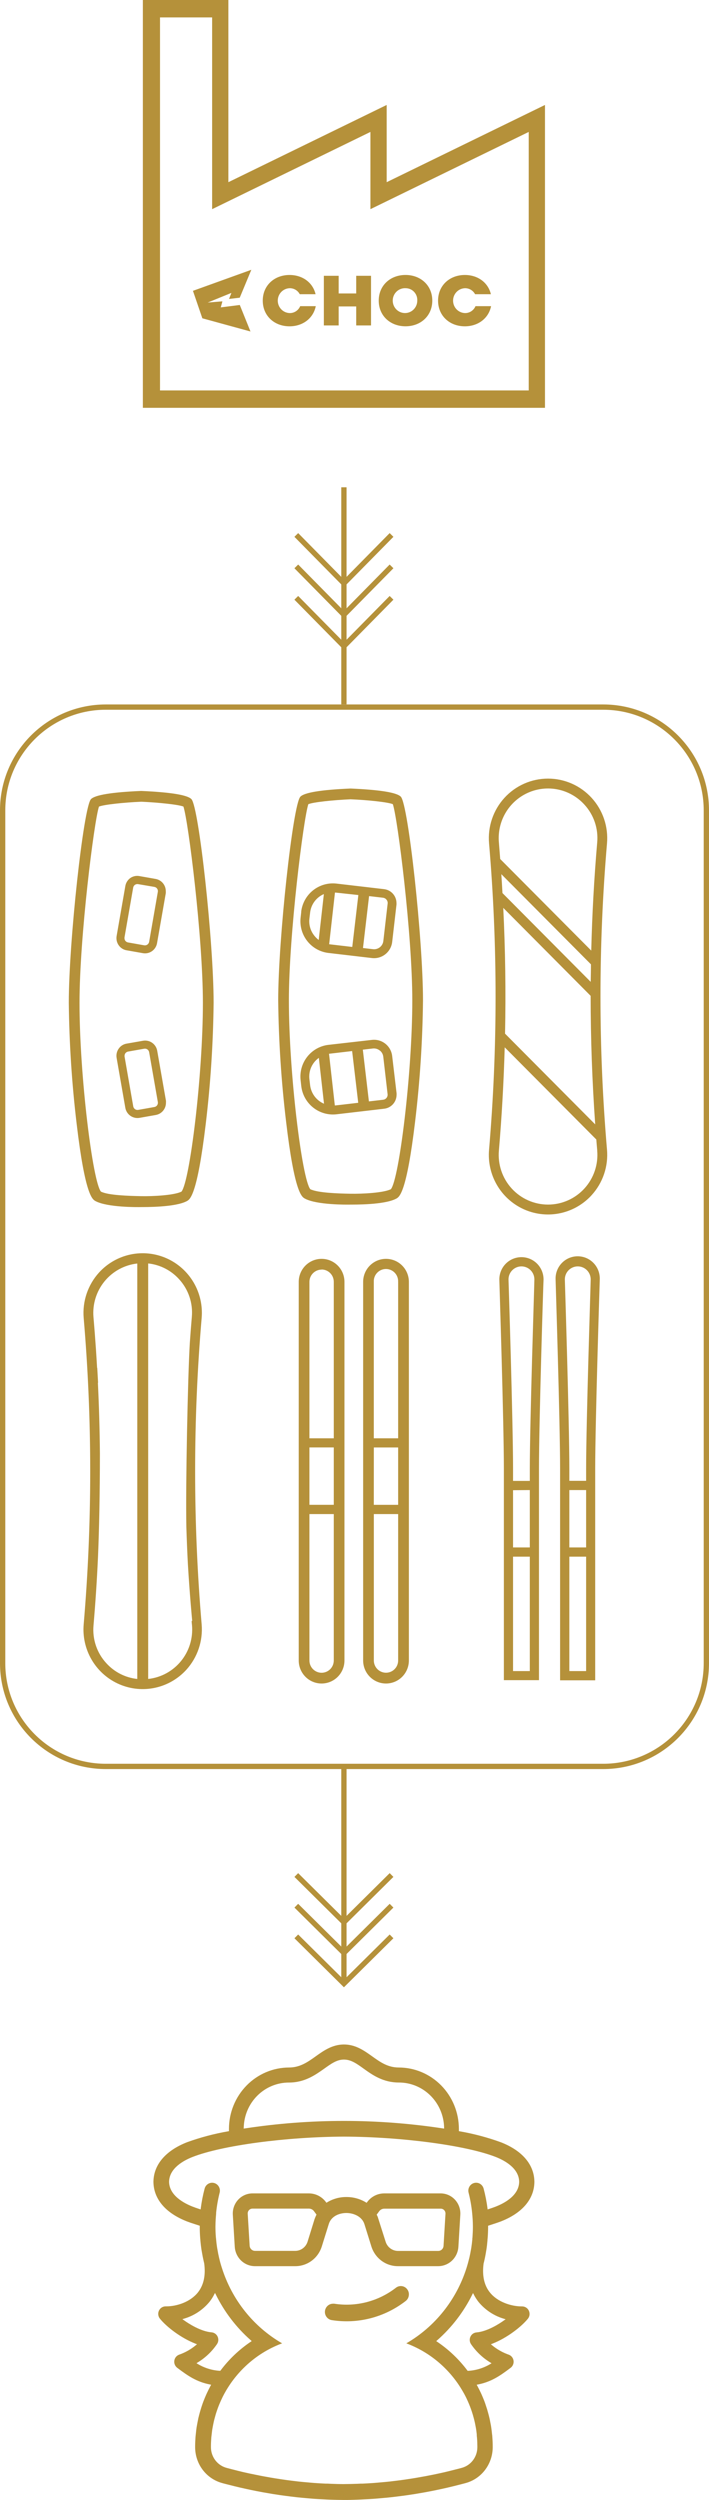 <?xml version="1.0" encoding="utf-8"?>
<!-- Generator: Adobe Illustrator 16.0.0, SVG Export Plug-In . SVG Version: 6.00 Build 0)  -->
<!DOCTYPE svg PUBLIC "-//W3C//DTD SVG 1.1//EN" "http://www.w3.org/Graphics/SVG/1.1/DTD/svg11.dtd">
<svg version="1.1" id="Layer_1" xmlns="http://www.w3.org/2000/svg" xmlns:xlink="http://www.w3.org/1999/xlink" x="0px" y="0px"
	 width="150px" height="528.358px" viewBox="0 0 150 528.358" enable-background="new 0 0 150 528.358" xml:space="preserve">
<path fill-rule="evenodd" clip-rule="evenodd" fill="#B5913A" d="M100.598,64.703c-0.186,0.446-0.501,0.823-0.903,1.084
	c-0.399,0.261-0.871,0.394-1.348,0.379c-0.67-0.027-1.304-0.316-1.768-0.805c-0.465-0.49-0.724-1.143-0.724-1.822
	c0-0.679,0.259-1.332,0.724-1.821c0.464-0.49,1.098-0.778,1.768-0.806c0.44-0.012,0.877,0.1,1.259,0.324s0.693,0.552,0.902,0.945
	h3.348c-0.59-2.488-2.783-4.067-5.509-4.067c-3.201,0-5.668,2.201-5.668,5.423c0,3.223,2.455,5.429,5.668,5.429
	c2.795,0,5.034-1.684,5.55-4.263H100.598z M63.51,64.703c-0.187,0.446-0.5,0.823-0.902,1.084c-0.401,0.261-0.872,0.394-1.349,0.379
	c-0.67-0.027-1.304-0.316-1.768-0.805c-0.464-0.49-0.724-1.143-0.724-1.822c0-0.679,0.26-1.332,0.724-1.821
	c0.464-0.49,1.098-0.778,1.768-0.806c0.44-0.012,0.877,0.1,1.258,0.324s0.694,0.552,0.902,0.945h3.348
	c-0.589-2.488-2.783-4.067-5.509-4.067c-3.201,0-5.668,2.201-5.668,5.423c0,3.223,2.456,5.429,5.668,5.429
	c2.795,0,5.034-1.684,5.55-4.263H63.51z M85.794,60.909c-0.517-0.023-1.03,0.113-1.47,0.387c-0.44,0.275-0.791,0.678-1.005,1.156
	c-0.213,0.478-0.28,1.01-0.192,1.527s0.326,0.996,0.685,1.375c0.358,0.378,0.821,0.64,1.327,0.75
	c0.508,0.11,1.034,0.064,1.516-0.131c0.479-0.196,0.892-0.533,1.181-0.968c0.291-0.435,0.444-0.948,0.444-1.472
	c0.019-0.341-0.033-0.681-0.149-1c-0.118-0.319-0.299-0.611-0.531-0.857c-0.232-0.245-0.514-0.439-0.823-0.572
	c-0.311-0.131-0.644-0.197-0.98-0.192V60.909z M85.794,58.11c3.196,0,5.665,2.202,5.665,5.424c0,3.221-2.455,5.427-5.665,5.427
	c-3.208,0-5.668-2.202-5.668-5.427C80.126,60.308,82.598,58.11,85.794,58.11z M75.362,64.765H71.65v4.014h-3.135V58.288h3.135v3.732
	h3.712v-3.732h3.135v10.491h-3.135V64.765z M43.942,63.944l3.115-0.257l-0.348,1.277l4.023-0.509l2.263,5.605L42.809,67.27
	l-1.989-5.805l12.355-4.449l-2.455,5.904l-2.263,0.257L48.96,61.9L43.942,63.944z M111.86,82.517H33.854V3.678H44.88v40.529
	l33.49-16.325v16.325l33.49-16.325V82.517z M81.808,38.505V22.181L48.317,38.505V0H30.224v86.194h85.075V22.181L81.808,38.505z"/>
<path fill-rule="evenodd" clip-rule="evenodd" fill="#B5913A" d="M106.652,490.388c-0.987,0.705-3.536,2.357-5.834,2.555
	c-0.275,0.021-0.54,0.115-0.768,0.275c-0.228,0.159-0.408,0.378-0.525,0.633s-0.165,0.536-0.142,0.817
	c0.026,0.28,0.124,0.549,0.284,0.777c1.069,1.562,2.451,2.872,4.054,3.849l0.273,0.171l-0.277,0.167
	c-1.425,0.85-3.028,1.341-4.676,1.433h-0.106l-0.061-0.084c-1.78-2.365-3.934-4.411-6.371-6.057l-0.212-0.142l0.192-0.167
	c3.07-2.692,5.595-5.972,7.426-9.654l0.167-0.343l0.173,0.338c0.28,0.547,0.612,1.064,0.99,1.545
	c1.403,1.696,3.269,2.931,5.358,3.549l0.378,0.115L106.652,490.388z M100.872,514.813c0.021,0.149,0.037,0.296,0.049,0.445
	c0.05,0.643,0.07,1.253,0.07,1.804v0.138c0,0.967-0.304,1.908-0.868,2.686c-0.563,0.776-1.357,1.349-2.264,1.631l-0.356,0.104
	l-0.77,0.197l-0.435,0.107c-0.73,0.192-1.462,0.374-2.194,0.547c-0.335,0.08-0.667,0.15-0.998,0.222l-0.364,0.079
	c-0.685,0.15-1.369,0.296-2.048,0.417c-0.471,0.097-0.941,0.18-1.412,0.264c-0.668,0.125-1.335,0.237-2.006,0.346
	c-0.475,0.075-0.95,0.15-1.426,0.218c-0.671,0.101-1.342,0.188-2.013,0.271c-0.467,0.06-0.934,0.117-1.399,0.168
	c-0.698,0.075-1.388,0.138-2.085,0.195l-0.41,0.038l-0.904,0.074c-0.766,0.06-1.531,0.097-2.296,0.135h-0.41l-0.692,0.033
	c-0.921,0.033-1.875,0.055-2.841,0.063c-0.966,0.008-1.924-0.029-2.845-0.063l-0.688-0.033h-0.41
	c-0.765-0.038-1.527-0.075-2.292-0.135c-0.303-0.021-0.602-0.045-0.904-0.074l-0.41-0.038c-0.692-0.058-1.388-0.12-2.08-0.195
	c-0.467-0.051-0.934-0.108-1.404-0.168c-0.667-0.083-1.339-0.17-2.01-0.271c-0.475-0.067-0.95-0.143-1.429-0.218
	c-0.667-0.108-1.335-0.221-2.006-0.346c-0.471-0.084-0.942-0.167-1.413-0.264c-0.68-0.133-1.368-0.279-2.047-0.417l-0.36-0.079
	c-0.332-0.071-0.664-0.142-0.999-0.222c-0.734-0.17-1.467-0.352-2.198-0.547l-0.41-0.104c-0.262-0.067-0.52-0.13-0.777-0.201
	l-0.352-0.1c-0.909-0.283-1.703-0.854-2.269-1.632c-0.565-0.778-0.871-1.721-0.871-2.688v-0.138c0-0.571,0.024-1.161,0.074-1.804
	c0-0.149,0.028-0.296,0.045-0.445l0.041-0.343c0.033-0.325,0.069-0.643,0.115-0.96c0.037-0.229,0.081-0.459,0.122-0.686l0.062-0.316
	c0.045-0.229,0.089-0.459,0.139-0.685c0.078-0.333,0.164-0.663,0.258-0.993c0.057-0.209,0.115-0.418,0.176-0.63
	c0.115-0.363,0.233-0.723,0.36-1.077c0.062-0.158,0.119-0.318,0.176-0.477c0.151-0.393,0.311-0.776,0.479-1.144
	c0.041-0.1,0.086-0.195,0.135-0.296c0.221-0.476,0.41-0.873,0.618-1.252l0.103-0.184c0.262-0.479,0.508-0.894,0.745-1.253
	c2.716-4.27,6.721-7.521,11.41-9.266c-6.052-3.496-10.597-9.181-12.736-15.929c-0.205-0.634-0.41-1.31-0.561-2.016l-0.037-0.141
	c-0.135-0.576-0.258-1.19-0.372-1.88l-0.021-0.12l-0.037-0.205c-0.078-0.509-0.143-1.063-0.208-1.757c0-0.066,0-0.129-0.021-0.195
	l-0.024-0.243c-0.058-0.755-0.086-1.46-0.086-2.158c0-0.542,0.024-1.047,0.049-1.52c0.024-0.416,0.057-0.801,0.094-1.197v-0.217
	c0.142-1.431,0.391-2.848,0.741-4.24c0.116-0.43,0.06-0.888-0.155-1.274c-0.215-0.388-0.572-0.672-0.993-0.79
	c-0.421-0.119-0.871-0.062-1.25,0.158c-0.38,0.22-0.658,0.583-0.774,1.013c-0.363,1.371-0.636,2.766-0.819,4.174l-0.028,0.234
	l-0.217-0.071c-0.574-0.184-1.044-0.347-1.445-0.505c-1.851-0.719-4.962-2.354-5.016-5.26c0.054-2.922,3.165-4.55,5.016-5.268
	c6.255-2.429,19.72-4.229,32.022-4.282c12.282,0.054,25.767,1.854,32.023,4.282c1.851,0.718,4.962,2.357,5.01,5.264
	c-0.048,2.922-3.159,4.545-5.01,5.264c-0.41,0.158-0.872,0.321-1.445,0.505l-0.222,0.071l-0.028-0.234
	c-0.18-1.409-0.454-2.803-0.818-4.174c-0.059-0.213-0.156-0.412-0.288-0.586c-0.134-0.174-0.3-0.32-0.487-0.429
	c-0.188-0.109-0.396-0.179-0.61-0.206s-0.433-0.011-0.641,0.048c-0.21,0.058-0.404,0.158-0.575,0.294
	c-0.17,0.136-0.313,0.304-0.42,0.495c-0.106,0.192-0.176,0.403-0.203,0.623c-0.026,0.219-0.011,0.441,0.047,0.654
	c0.355,1.392,0.604,2.81,0.746,4.24l0.021,0.217c0.036,0.396,0.069,0.793,0.094,1.194c0.024,0.476,0.045,0.98,0.045,1.507
	c0,0.714-0.029,1.419-0.082,2.174c0,0.08,0,0.163-0.028,0.243c-0.028,0.078,0,0.129,0,0.195c-0.065,0.693-0.136,1.252-0.213,1.757
	c0,0.067-0.021,0.135-0.033,0.205l-0.021,0.12c-0.118,0.689-0.237,1.304-0.372,1.88l-0.037,0.141
	c-0.173,0.706-0.36,1.382-0.561,2.016c-2.14,6.748-6.685,12.433-12.736,15.929c4.688,1.745,8.692,4.997,11.41,9.266
	c0.236,0.376,0.483,0.789,0.745,1.253l0.102,0.18c0.196,0.371,0.409,0.767,0.602,1.21l0.152,0.33
	c0.164,0.367,0.323,0.751,0.475,1.144c0.062,0.158,0.118,0.316,0.176,0.476c0.127,0.354,0.25,0.714,0.359,1.076
	c0.059,0.184,0.107,0.367,0.156,0.551l0.025,0.08c0.09,0.329,0.18,0.659,0.254,0.994c0.053,0.225,0.099,0.454,0.142,0.684
	l0.059,0.317c0.045,0.226,0.091,0.455,0.123,0.685c0.048,0.316,0.081,0.634,0.118,0.96L100.872,514.813z M41.846,499.616
	l-0.274-0.168l0.274-0.17c1.603-0.978,2.984-2.289,4.053-3.85c0.161-0.229,0.258-0.497,0.284-0.777s-0.023-0.563-0.14-0.817
	c-0.118-0.255-0.299-0.474-0.526-0.634s-0.492-0.255-0.767-0.275c-2.301-0.196-4.848-1.849-5.834-2.554l-0.328-0.229l0.381-0.117
	c2.09-0.618,3.956-1.852,5.358-3.549c0.378-0.479,0.709-0.997,0.987-1.544l0.176-0.338l0.168,0.342
	c1.823,3.688,4.339,6.975,7.406,9.671l0.192,0.168l-0.213,0.142c-2.438,1.644-4.592,3.69-6.37,6.057l-0.066,0.083h-0.102
	C44.862,500.959,43.265,500.465,41.846,499.616z M51.569,449.638c0.061-2.55,1.098-4.974,2.892-6.751
	c1.793-1.776,4.199-2.766,6.7-2.754c3.304,0,5.584-1.627,7.418-2.922c1.511-1.081,2.702-1.933,4.184-1.933s2.673,0.835,4.184,1.929
	c1.831,1.311,4.094,2.922,7.418,2.922c2.501-0.011,4.906,0.979,6.7,2.756c1.793,1.776,2.831,4.199,2.893,6.748v0.234l-0.229-0.034
	c-13.905-2.12-28.042-2.12-41.947,0l-0.229,0.034L51.569,449.638z M111.885,488.347c-0.128-0.27-0.327-0.497-0.576-0.656
	c-0.247-0.159-0.535-0.245-0.829-0.246h-0.104c-2.187,0-5.114-0.914-6.736-2.955c-1.228-1.532-1.661-3.59-1.325-6.119l0.109-0.418
	c0.156-0.666,0.296-1.352,0.41-2.087c0,0,0.054-0.275,0.065-0.371c0.095-0.593,0.168-1.215,0.233-1.952v-0.122
	c0-0.121,0.028-0.246,0.037-0.371c0.061-0.806,0.094-1.562,0.099-2.308v-0.344l1.039-0.338c0.65-0.209,1.166-0.388,1.638-0.563
	c4.524-1.758,7.054-4.713,7.115-8.311v-0.134c-0.062-3.599-2.587-6.549-7.115-8.307c-2.829-1.023-5.74-1.795-8.699-2.308
	l-0.16-0.029v-0.48c-0.003-3.438-1.343-6.735-3.729-9.168c-2.386-2.432-5.619-3.8-8.991-3.805c-2.325,0-3.93-1.147-5.629-2.362
	c-1.699-1.214-3.513-2.504-5.973-2.504s-4.323,1.327-5.969,2.504c-1.646,1.178-3.312,2.362-5.633,2.362
	c-3.374,0.004-6.608,1.371-8.994,3.804c-2.386,2.433-3.727,5.73-3.73,9.169v0.48l-0.156,0.029c-2.961,0.513-5.873,1.284-8.703,2.308
	c-4.503,1.758-7.05,4.708-7.115,8.311v0.13c0.065,3.598,2.591,6.553,7.119,8.311c0.455,0.175,0.97,0.354,1.638,0.563l1.04,0.338
	v0.313c0,0.747,0.033,1.502,0.094,2.308l0.037,0.372v0.117c0.07,0.743,0.144,1.364,0.233,1.958l0.066,0.371
	c0.123,0.747,0.258,1.432,0.409,2.087l0.102,0.418c0.34,2.549-0.106,4.591-1.322,6.139c-1.638,2.055-4.503,2.955-6.694,2.955h-0.126
	c-0.298-0.004-0.59,0.078-0.844,0.237c-0.253,0.16-0.456,0.391-0.586,0.664c-0.129,0.272-0.179,0.578-0.143,0.88
	c0.036,0.3,0.155,0.586,0.344,0.819c1.384,1.712,4.417,4.078,7.533,5.289l0.312,0.12l-0.258,0.218
	c-1.05,0.864-2.241,1.536-3.517,1.982c-0.267,0.097-0.503,0.265-0.683,0.486c-0.18,0.224-0.297,0.491-0.339,0.776
	c-0.042,0.284-0.007,0.576,0.101,0.843c0.108,0.267,0.285,0.498,0.512,0.671c2.268,1.71,4.094,2.967,6.922,3.526l0.258,0.055
	l-0.192,0.35c-0.221,0.418-0.446,0.86-0.692,1.386l-0.171,0.372c-0.181,0.418-0.36,0.835-0.549,1.322l-0.196,0.526
	c-0.144,0.417-0.283,0.835-0.409,1.253c-0.07,0.233-0.14,0.467-0.209,0.721c-0.099,0.372-0.201,0.744-0.291,1.132
	c-0.052,0.248-0.101,0.494-0.147,0.739l-0.069,0.354c-0.053,0.28-0.106,0.556-0.151,0.836c-0.054,0.358-0.095,0.723-0.131,1.085
	l-0.037,0.334c-0.024,0.196-0.045,0.388-0.062,0.589c-0.053,0.722-0.082,1.394-0.082,2.058v0.138c0,1.687,0.533,3.327,1.52,4.681
	c0.986,1.354,2.375,2.346,3.958,2.832l0.442,0.13l0.766,0.196l0.475,0.12c0.753,0.192,1.51,0.385,2.268,0.56
	c0.356,0.083,0.712,0.163,1.072,0.238l0.328,0.074c0.704,0.151,1.408,0.306,2.12,0.443c0.483,0.096,0.971,0.184,1.458,0.275
	c0.688,0.121,1.38,0.242,2.067,0.355c0.491,0.078,0.982,0.153,1.478,0.225c0.692,0.1,1.384,0.192,2.08,0.275l0.184,0.025
	c0.41,0.051,0.84,0.104,1.261,0.149c0.716,0.08,1.437,0.143,2.153,0.205l0.376,0.033l0.991,0.084c0.79,0.059,1.58,0.096,2.375,0.133
	l0.409,0.025l0.741,0.034c1.027,0.037,1.994,0.058,2.956,0.066c0.962,0.009,1.929-0.029,2.956-0.066l0.737-0.034l0.41-0.025
	c0.794-0.037,1.584-0.074,2.378-0.133l0.992-0.084l0.377-0.033c0.715-0.063,1.432-0.125,2.152-0.205
	c0.41-0.046,0.84-0.099,1.261-0.149l0.185-0.025c0.692-0.083,1.387-0.176,2.081-0.275c0.494-0.072,0.984-0.147,1.474-0.225
	c0.69-0.113,1.379-0.234,2.071-0.355c0.486-0.092,0.97-0.18,1.453-0.275c0.712-0.138,1.421-0.292,2.125-0.443l0.328-0.069
	l1.071-0.243c0.758-0.175,1.515-0.367,2.269-0.56l0.475-0.12l0.77-0.201l0.442-0.125c1.582-0.488,2.968-1.481,3.952-2.835
	c0.986-1.353,1.52-2.992,1.522-4.678v-0.138c0-0.664-0.029-1.336-0.084-2.058c0-0.201-0.035-0.393-0.061-0.589l-0.037-0.334
	c-0.04-0.362-0.077-0.727-0.135-1.081c-0.04-0.284-0.094-0.56-0.147-0.835l-0.062-0.309c-0.049-0.264-0.099-0.525-0.159-0.789
	c-0.086-0.388-0.188-0.76-0.291-1.132c-0.07-0.254-0.136-0.487-0.204-0.721c-0.132-0.418-0.271-0.836-0.41-1.253
	c-0.062-0.175-0.127-0.35-0.192-0.53c-0.192-0.483-0.372-0.918-0.549-1.318l-0.171-0.372c-0.247-0.525-0.476-0.98-0.692-1.386
	l-0.197-0.35l0.263-0.055c2.833-0.56,4.654-1.816,6.92-3.526c0.227-0.172,0.405-0.402,0.514-0.671
	c0.109-0.267,0.145-0.559,0.103-0.844c-0.043-0.285-0.159-0.554-0.341-0.776s-0.418-0.39-0.686-0.485
	c-1.275-0.448-2.463-1.119-3.513-1.982l-0.258-0.218l0.311-0.12c3.115-1.211,6.142-3.577,7.533-5.289
	c0.186-0.233,0.303-0.518,0.335-0.816C112.063,488.92,112.013,488.617,111.885,488.347z M93.839,474.646
	c-0.017,0.291-0.142,0.564-0.349,0.764c-0.209,0.199-0.483,0.31-0.769,0.31h-8.516c-0.584,0.002-1.153-0.187-1.625-0.538
	s-0.82-0.848-0.996-1.415l-1.675-5.264c-0.062-0.138-0.109-0.242-0.16-0.342l-0.057-0.105l0.521-0.7
	c0.126-0.179,0.292-0.323,0.484-0.422s0.406-0.149,0.621-0.146h11.906c0.14-0.004,0.279,0.022,0.408,0.078
	c0.132,0.055,0.247,0.139,0.344,0.242s0.17,0.229,0.218,0.363c0.047,0.135,0.064,0.279,0.053,0.423L93.839,474.646z M66.909,468.152
	c-0.065,0.135-0.131,0.272-0.188,0.417l-0.167,0.418l-1.478,4.767c-0.175,0.568-0.524,1.063-0.996,1.415s-1.041,0.54-1.625,0.538
	h-8.515c-0.285-0.003-0.558-0.114-0.766-0.313s-0.334-0.469-0.356-0.759l-0.409-6.771c-0.009-0.139,0.01-0.278,0.056-0.409
	c0.046-0.132,0.118-0.252,0.21-0.354c0.095-0.102,0.209-0.184,0.336-0.239c0.127-0.056,0.263-0.085,0.401-0.087h11.926
	c0.214-0.002,0.426,0.049,0.618,0.146c0.192,0.099,0.357,0.242,0.484,0.419l0.52,0.701L66.909,468.152z M81.299,463.561
	c-0.705-0.002-1.401,0.164-2.032,0.487c-0.631,0.321-1.178,0.789-1.599,1.367l-0.102,0.137l-0.143-0.088
	c-1.254-0.756-2.687-1.149-4.144-1.139c-1.433-0.009-2.841,0.38-4.073,1.127l-0.143,0.088l-0.102-0.134
	c-0.42-0.574-0.967-1.04-1.595-1.36c-0.628-0.32-1.322-0.486-2.024-0.485H53.416c-0.569,0-1.132,0.119-1.655,0.351
	c-0.522,0.229-0.992,0.567-1.382,0.989c-0.39,0.423-0.69,0.922-0.883,1.468c-0.193,0.546-0.274,1.126-0.239,1.705l0.41,6.771
	c0.069,1.109,0.549,2.15,1.344,2.912c0.795,0.761,1.844,1.185,2.934,1.186h8.515c1.256,0.005,2.481-0.4,3.495-1.157
	s1.763-1.823,2.139-3.046l1.474-4.725c0.541-1.694,2.272-2.308,3.709-2.312c1.527,0,3.295,0.726,3.816,2.341l1.465,4.695
	c0.376,1.223,1.125,2.289,2.139,3.046c1.014,0.757,2.238,1.162,3.494,1.157h8.516c1.09-0.001,2.138-0.425,2.932-1.186
	c0.795-0.762,1.274-1.804,1.343-2.912l0.408-6.774c0.034-0.578-0.048-1.158-0.241-1.703s-0.495-1.044-0.885-1.466
	c-0.389-0.422-0.858-0.759-1.38-0.989c-0.521-0.229-1.085-0.35-1.653-0.351H81.299z M86.49,485.145
	c0.034-0.227,0.024-0.458-0.03-0.68c-0.055-0.223-0.153-0.431-0.289-0.613c-0.133-0.186-0.301-0.342-0.493-0.46
	c-0.192-0.117-0.406-0.196-0.628-0.23c-0.222-0.033-0.45-0.021-0.667,0.034c-0.218,0.056-0.423,0.155-0.603,0.292
	c-1.843,1.43-3.95,2.466-6.194,3.048c-2.245,0.581-4.582,0.696-6.87,0.338c-0.087-0.009-0.175-0.009-0.262,0
	c-0.408,0-0.802,0.148-1.113,0.418c-0.311,0.271-0.517,0.645-0.582,1.056c-0.036,0.226-0.027,0.457,0.025,0.68
	c0.053,0.223,0.149,0.433,0.282,0.617c0.268,0.374,0.669,0.625,1.118,0.698c2.738,0.432,5.534,0.297,8.22-0.396
	c2.685-0.692,5.208-1.93,7.414-3.638c0.184-0.138,0.339-0.312,0.453-0.512C86.387,485.597,86.461,485.375,86.49,485.145z"/>
<path fill="#B5913A" d="M123.633,170.044c0.986,1.068,1.736,2.333,2.204,3.71c0.467,1.378,0.641,2.84,0.51,4.291
	c-0.654,7.591-1.074,15.211-1.258,22.86l-19.264-19.358c-0.088-1.169-0.183-2.333-0.277-3.502c-0.19-2.183,0.304-4.372,1.414-6.258
	c1.11-1.886,2.781-3.376,4.776-4.258c1.995-0.883,4.216-1.115,6.35-0.664C120.222,167.316,122.161,168.429,123.633,170.044z
	 M125.918,237.625l-19.067-19.167c0.184-8.863,0.058-17.725-0.378-26.583l18.485,18.59c0.004,9.068,0.328,18.122,0.967,27.161
	H125.918z M126.347,243.168c0.127,1.45-0.048,2.91-0.513,4.289s-1.211,2.645-2.188,3.718c-0.978,1.074-2.167,1.931-3.493,2.517
	c-1.325,0.587-2.757,0.89-4.204,0.89c-1.449,0-2.881-0.303-4.206-0.89c-1.326-0.586-2.515-1.443-3.492-2.517
	c-0.979-1.073-1.723-2.339-2.188-3.718s-0.641-2.839-0.514-4.289c0.616-7.25,1.026-14.523,1.229-21.822l19.381,19.481
	c0.065,0.783,0.123,1.565,0.196,2.34H126.347z M106.057,184.744l18.967,19.065c0,1.236-0.037,2.465-0.052,3.701l-18.668-18.766
	c-0.072-1.338-0.151-2.669-0.239-4H106.057z M115.943,164.552c-1.735,0-3.452,0.362-5.042,1.065
	c-1.589,0.702-3.015,1.729-4.188,3.014c-1.173,1.287-2.067,2.804-2.626,4.456c-0.56,1.652-0.77,3.403-0.62,5.141
	c1.841,21.548,1.841,43.216,0,64.766c-0.224,2.573,0.347,5.155,1.634,7.392c1.286,2.238,3.226,4.023,5.557,5.113
	c2.33,1.09,4.938,1.433,7.471,0.981c2.53-0.451,4.862-1.675,6.677-3.504c0.125-0.124,0.247-0.256,0.364-0.387
	c1.174-1.286,2.069-2.803,2.629-4.455s0.771-3.402,0.623-5.14c-1.841-21.549-1.841-43.217,0-64.766
	c0.149-1.738-0.062-3.489-0.62-5.141s-1.452-3.169-2.627-4.456c-1.173-1.285-2.6-2.312-4.188-3.014
	C119.396,164.914,117.68,164.552,115.943,164.552z"/>
<path fill="#B5913A" d="M38.807,170.469c1.019,2.984,4.118,27.636,4.118,41.473c0,15.394-2.793,37.831-4.532,39.9
	c-1.564,0.783-6.024,1.009-8.541,0.958c-2.517-0.051-6.933-0.168-8.497-0.958c-1.739-2.069-4.532-24.507-4.532-39.9
	c0-13.836,3.099-38.488,4.117-41.473c1.048-0.432,5.318-0.87,8.934-1.031c3.608,0.161,7.886,0.599,8.955,1.031H38.807z
	 M29.823,167.163c-6.177,0.263-9.734,0.848-10.578,1.733c-1.579,1.66-4.692,30.217-4.692,43.045
	c0.094,8.556,0.65,17.102,1.666,25.596c1.79,15.116,3.332,15.949,3.987,16.308c2.517,1.353,8.963,1.28,9.646,1.265
	c0.684-0.014,7.173,0.088,9.683-1.265c0.663-0.359,2.183-1.192,3.995-16.308c1.016-8.495,1.571-17.04,1.666-25.596
	c0-12.828-3.114-41.385-4.692-43.045c-0.844-0.885-4.402-1.462-10.585-1.733H29.823z"/>
<path fill="#B5913A" d="M31.554,222.37l1.841,10.546c0.037,0.235-0.015,0.474-0.146,0.672c-0.138,0.196-0.347,0.331-0.582,0.373
	l-3.441,0.608c-0.232,0.038-0.472-0.018-0.665-0.154c-0.193-0.137-0.325-0.344-0.368-0.577l-1.84-10.546
	c-0.003-0.054-0.003-0.107,0-0.161c0.001-0.184,0.057-0.361,0.16-0.513c0.137-0.197,0.346-0.331,0.582-0.373l3.434-0.607
	c0.232-0.036,0.469,0.02,0.66,0.156C31.38,221.932,31.511,222.138,31.554,222.37z M26.782,220.564
	c-0.336,0.056-0.657,0.179-0.945,0.363c-0.288,0.182-0.535,0.423-0.729,0.704c-0.197,0.281-0.337,0.598-0.412,0.933
	c-0.075,0.335-0.083,0.682-0.024,1.02l1.841,10.546c0.12,0.682,0.505,1.289,1.069,1.687c0.565,0.397,1.263,0.553,1.942,0.434
	l3.44-0.607c0.601-0.106,1.145-0.422,1.538-0.891c0.393-0.469,0.608-1.063,0.609-1.676c0.01-0.151,0.01-0.303,0-0.454l-1.848-10.546
	c-0.119-0.681-0.502-1.288-1.065-1.685c-0.563-0.398-1.261-0.554-1.939-0.436L26.782,220.564z"/>
<path fill="#B5913A" d="M32.667,187.442c0.233,0.042,0.44,0.174,0.577,0.368c0.136,0.195,0.19,0.437,0.15,0.67l-1.841,10.575
	c-0.044,0.234-0.178,0.441-0.372,0.578s-0.434,0.191-0.668,0.153l-3.434-0.608c-0.236-0.042-0.445-0.175-0.582-0.373
	c-0.103-0.151-0.159-0.329-0.16-0.511c-0.003-0.054-0.003-0.107,0-0.161l1.841-10.546c0.041-0.234,0.172-0.443,0.366-0.581
	c0.194-0.137,0.433-0.191,0.667-0.151L32.667,187.442z M26.513,187.274l-1.841,10.546c-0.118,0.683,0.039,1.386,0.437,1.952
	c0.193,0.282,0.441,0.521,0.729,0.705s0.609,0.307,0.945,0.363l3.441,0.606c0.336,0.061,0.681,0.055,1.014-0.02
	c0.333-0.073,0.648-0.213,0.928-0.41c0.28-0.198,0.518-0.448,0.699-0.739c0.183-0.29,0.306-0.613,0.363-0.952l1.847-10.545
	c0.011-0.154,0.011-0.308,0-0.461c-0.002-0.612-0.219-1.204-0.611-1.672c-0.393-0.468-0.936-0.781-1.535-0.888l-3.441-0.607
	c-0.336-0.062-0.681-0.056-1.015,0.019s-0.649,0.214-0.928,0.413C26.995,185.991,26.624,186.597,26.513,187.274z"/>
<path fill="#B5913A" d="M83.111,169.957c1.019,2.983,4.118,27.629,4.118,41.465c0,15.395-2.801,37.832-4.533,39.908
	c-1.571,0.783-6.023,1.001-8.541,0.958c-2.517-0.043-6.933-0.175-8.504-0.958c-1.739-2.077-4.532-24.513-4.532-39.908
	c0-13.836,3.099-38.481,4.117-41.465c1.048-0.432,5.326-0.878,8.934-1.032C77.787,169.072,82.064,169.525,83.111,169.957z
	 M74.127,166.651c-6.176,0.263-9.741,0.841-10.585,1.734c-1.579,1.651-4.685,30.217-4.685,43.037
	c0.094,8.556,0.65,17.101,1.666,25.597c1.783,15.108,3.325,15.943,3.986,16.301c2.51,1.36,8.956,1.279,9.647,1.265
	c0.691-0.014,7.173,0.095,9.683-1.265c0.663-0.358,2.182-1.193,3.987-16.301c1.02-8.495,1.575-17.041,1.666-25.597
	c0-12.819-3.105-41.385-4.686-43.037c-0.844-0.893-4.409-1.463-10.585-1.734H74.127z"/>
<path fill="#B5913A" d="M81.795,190.177c0.088,0.11,0.151,0.237,0.188,0.373c0.037,0.135,0.048,0.277,0.03,0.417l-0.909,7.884
	c-0.027,0.26-0.105,0.513-0.23,0.742c-0.125,0.229-0.295,0.432-0.499,0.596c-0.411,0.326-0.933,0.477-1.455,0.417l-2.124-0.248
	l1.288-10.97l3.012,0.351C81.377,189.788,81.629,189.946,81.795,190.177z M66.474,197.717c-0.678-0.856-1.047-1.917-1.047-3.013
	c0.001-0.19,0.013-0.38,0.036-0.569l0.145-1.244c0.095-0.856,0.414-1.671,0.925-2.363c0.512-0.691,1.197-1.233,1.985-1.571
	l-1.091,9.698C67.067,198.388,66.747,198.073,66.474,197.717z M75.815,189.162l-1.288,10.969l-4.816-0.563h-0.073l1.229-10.926
	h0.131L75.815,189.162z M63.739,192.679l-0.138,1.236c-0.103,0.881-0.031,1.774,0.21,2.628c0.241,0.853,0.647,1.65,1.195,2.346
	s1.227,1.276,1.998,1.708c0.771,0.431,1.62,0.705,2.497,0.807l9.188,1.075c0.505,0.059,1.014,0.018,1.503-0.121
	c0.489-0.14,0.943-0.374,1.341-0.691c0.398-0.316,0.73-0.708,0.978-1.153c0.247-0.446,0.404-0.936,0.463-1.443l0.91-7.884
	c0.006-0.114,0.006-0.229,0-0.343c-0.007-0.724-0.274-1.42-0.755-1.959c-0.481-0.539-1.142-0.882-1.856-0.966l-10.076-1.178
	c-1.776-0.205-3.562,0.305-4.964,1.421c-1.402,1.116-2.306,2.746-2.514,4.532L63.739,192.679z"/>
<path fill="#B5913A" d="M80.362,222.019c0.205,0.162,0.373,0.363,0.499,0.591c0.125,0.229,0.202,0.48,0.229,0.739l0.91,7.884
	c0.018,0.14,0.006,0.283-0.031,0.42c-0.038,0.135-0.103,0.262-0.19,0.374c-0.087,0.111-0.196,0.204-0.319,0.271
	c-0.123,0.069-0.258,0.111-0.398,0.126l-3.013,0.352l-1.287-10.934l2.125-0.249c0.263-0.029,0.53-0.005,0.784,0.071
	s0.49,0.205,0.693,0.375V222.019z M65.608,229.333l-0.145-1.243c-0.023-0.19-0.035-0.38-0.036-0.57c0-1.096,0.369-2.157,1.047-3.013
	c0.283-0.356,0.614-0.671,0.982-0.937l1.091,9.697c-0.792-0.335-1.481-0.876-1.998-1.567
	C66.033,231.007,65.708,230.19,65.608,229.333z M70.999,233.625h-0.16l-1.229-10.926h0.073l4.816-0.563l1.288,10.933L70.999,233.625
	z M69.5,220.82c-0.877,0.102-1.725,0.376-2.497,0.807c-0.771,0.432-1.45,1.013-1.998,1.708c-0.548,0.695-0.954,1.494-1.195,2.346
	c-0.241,0.854-0.313,1.747-0.21,2.628l0.138,1.244c0.209,1.784,1.114,3.412,2.517,4.527c1.402,1.114,3.187,1.625,4.962,1.417
	l10.076-1.177c0.715-0.083,1.375-0.427,1.856-0.965c0.481-0.539,0.749-1.236,0.755-1.96c0.007-0.114,0.007-0.229,0-0.343
	l-0.931-7.862c-0.058-0.507-0.214-0.998-0.461-1.444c-0.247-0.446-0.578-0.839-0.977-1.156c-0.398-0.317-0.854-0.552-1.343-0.692
	c-0.487-0.14-0.999-0.181-1.504-0.122L69.5,220.82z"/>
<path fill="#B5913A" d="M37.87,270.335c0.986,1.068,1.738,2.333,2.206,3.713c0.468,1.379,0.641,2.842,0.508,4.294
	c-0.16,1.843-0.299,3.693-0.429,5.543c-0.422,7.109-0.902,30.028-0.728,38.84c0.08,2.589,0.182,5.186,0.32,7.768
	c0.364,6.297,0.917,12.08,0.917,12.08h-0.116c0,0.315,0.043,0.622,0.073,0.93c0.236,2.731-0.602,5.449-2.334,7.567
	c-1.733,2.12-4.222,3.473-6.935,3.768v-87.816C33.854,267.288,36.173,268.467,37.87,270.335z M22.499,351.51
	c-0.986-1.066-1.737-2.33-2.205-3.709c-0.467-1.378-0.641-2.841-0.509-4.29c0.417-4.852,0.735-9.71,0.953-14.576
	c0.248-5.909,0.393-13.288,0.401-21.72c-0.044-5.002-0.187-10.002-0.43-14.999l0.043,0.043c-0.058-1.097-0.116-2.15-0.174-3.145
	l-0.037-0.036c-0.073-1.331-0.16-2.669-0.247-4.001c-0.087-1.249-0.167-2.339-0.233-3.203c-0.094-1.17-0.182-2.333-0.284-3.495
	c-0.235-2.733,0.604-5.45,2.335-7.57c1.732-2.12,4.221-3.474,6.933-3.773v87.801C26.531,354.574,24.201,353.39,22.499,351.51z
	 M20.956,268.938c-1.171,1.289-2.064,2.807-2.624,4.459c-0.56,1.653-0.773,3.404-0.628,5.143c1.841,21.549,1.841,43.217,0,64.765
	c-0.221,2.573,0.351,5.153,1.637,7.389c1.287,2.235,3.226,4.02,5.556,5.11c2.329,1.091,4.936,1.435,7.466,0.986
	c2.53-0.449,4.862-1.669,6.679-3.496l0.371-0.387c1.171-1.289,2.065-2.808,2.625-4.459c0.56-1.653,0.773-3.404,0.627-5.144
	c-1.841-21.548-1.841-43.216,0-64.765c0.225-2.619-0.371-5.244-1.704-7.505s-3.337-4.047-5.731-5.106
	c-2.394-1.058-5.058-1.338-7.617-0.798C25.052,265.669,22.725,267.002,20.956,268.938z"/>
<path fill="#B5913A" d="M65.465,350.939v-30.948h5.15v30.948c0,0.687-0.271,1.346-0.754,1.831c-0.483,0.485-1.138,0.759-1.821,0.759
	s-1.338-0.273-1.821-0.759C65.736,352.285,65.465,351.626,65.465,350.939z M68.04,268.302c0.683,0.002,1.336,0.275,1.819,0.761
	c0.482,0.484,0.754,1.143,0.756,1.828v33.084h-5.15V270.92c0-0.688,0.271-1.347,0.754-1.833c0.482-0.486,1.137-0.761,1.821-0.763
	V268.302z M70.615,318.031h-5.15v-12.126h5.15V318.031z M72.877,350.939v-80.027c0-1.29-0.509-2.526-1.417-3.438
	c-0.907-0.913-2.138-1.425-3.421-1.425s-2.514,0.513-3.421,1.425c-0.907,0.912-1.417,2.148-1.417,3.438v80.027
	c0,1.29,0.51,2.527,1.417,3.439c0.907,0.912,2.138,1.424,3.421,1.424s2.514-0.512,3.421-1.424S72.877,352.229,72.877,350.939z"/>
<path fill="#B5913A" d="M84.234,270.883v33.092h-5.15V270.92c-0.02-0.351,0.033-0.702,0.154-1.032
	c0.121-0.33,0.307-0.632,0.548-0.886c0.24-0.256,0.531-0.459,0.853-0.598s0.667-0.21,1.017-0.21c0.35,0,0.695,0.071,1.017,0.21
	s0.612,0.342,0.853,0.598c0.241,0.254,0.426,0.556,0.547,0.886c0.121,0.33,0.175,0.681,0.155,1.032L84.234,270.883z M81.666,353.521
	c-0.682,0-1.336-0.272-1.819-0.755c-0.482-0.484-0.754-1.142-0.756-1.827v-30.948h5.143v30.948c0,0.686-0.27,1.342-0.752,1.826
	C83,353.249,82.347,353.521,81.666,353.521z M79.091,305.913h5.143v12.125h-5.15L79.091,305.913z M76.828,270.912v80.027
	c0,1.29,0.509,2.527,1.417,3.439s2.138,1.424,3.421,1.424c1.284,0,2.515-0.512,3.422-1.424c0.906-0.912,1.417-2.149,1.417-3.439
	v-80.027c0-1.29-0.511-2.526-1.417-3.438c-0.907-0.913-2.138-1.425-3.422-1.425c-1.283,0-2.514,0.513-3.421,1.425
	C77.337,268.386,76.828,269.622,76.828,270.912z"/>
<path fill="#B5913A" d="M108.544,353.171v-24.178h3.543v24.178H108.544z M112.087,314.915v12.126h-3.543v-12.096L112.087,314.915z
	 M107.583,270.393c0-0.729,0.288-1.428,0.803-1.944c0.513-0.516,1.209-0.806,1.934-0.806s1.421,0.29,1.934,0.806
	c0.514,0.516,0.803,1.214,0.803,1.944c0,0.863-0.969,30.226-0.969,40.033v2.552h-3.543v-2.552
	C108.544,300.502,107.592,270.664,107.583,270.393z M114.997,270.43v-0.037c0-1.247-0.492-2.443-1.37-3.325
	c-0.878-0.882-2.067-1.377-3.308-1.377c-1.241,0-2.431,0.496-3.309,1.377c-0.877,0.881-1.369,2.078-1.369,3.325
	c0,0.3,0.96,30.116,0.96,39.988v44.713h7.428V310.41C114.029,300.538,114.961,270.729,114.997,270.43z"/>
<path fill="#B5913A" d="M124.971,270.378c0,0.863-0.968,30.225-0.968,40.032v2.553h-3.549v-2.553c0-9.908-0.947-39.746-0.953-40.017
	c0-0.729,0.287-1.428,0.8-1.944c0.514-0.516,1.209-0.806,1.935-0.806c0.727,0,1.422,0.29,1.935,0.806s0.801,1.214,0.801,1.944
	V270.378z M120.454,353.171v-24.178h3.549v24.178H120.454z M120.454,314.915h3.549v12.126h-3.549V314.915z M117.544,270.422
	c0,0.301,0.952,30.116,0.952,39.988v44.713h7.428V310.41c0-9.872,0.96-39.681,0.968-39.98v-0.037
	c0.025-0.632-0.078-1.264-0.301-1.855c-0.225-0.592-0.564-1.132-1.001-1.588c-0.437-0.457-0.96-0.82-1.539-1.068
	c-0.58-0.248-1.203-0.376-1.834-0.376c-0.629,0-1.252,0.128-1.833,0.376c-0.579,0.248-1.102,0.611-1.539,1.068
	c-0.437,0.456-0.776,0.996-1,1.588c-0.225,0.591-0.327,1.224-0.301,1.855V270.422z"/>
<rect x="72.202" y="373.321" fill="#B5913A" width="1.119" height="45.896"/>
<rect x="72.202" y="102.985" fill="#B5913A" width="1.119" height="45.896"/>
<path fill="#B5913A" d="M73.155,406.647l10.075-9.976l-0.787-0.796l-10.075,9.976L73.155,406.647z M62.293,396.672l10.075,9.976
	l0.787-0.796l-10.075-9.976L62.293,396.672z M73.155,413.131l10.075-9.975l-0.787-0.796l-10.075,9.975L73.155,413.131z
	 M62.293,403.156l10.075,9.975l0.787-0.796L63.08,402.36L62.293,403.156z M73.155,419.614l10.075-9.975l-0.787-0.795l-10.075,9.974
	L73.155,419.614z M62.293,409.64l10.075,9.975l0.787-0.796l-10.075-9.974L62.293,409.64z M72.761,406.249l-0.394,0.398l0.394,0.389
	l0.394-0.389L72.761,406.249z M72.761,412.733l-0.394,0.397l0.394,0.39l0.394-0.39L72.761,412.733z M72.761,419.217l-0.394,0.397
	l0.394,0.391l0.394-0.391L72.761,419.217z"/>
<path fill="#B5913A" d="M73.16,123.673l10.074-10.22l-0.796-0.786l-10.075,10.22L73.16,123.673z M62.288,113.454l10.075,10.22
	l0.797-0.786l-10.075-10.22L62.288,113.454z M73.16,130.316l10.074-10.22l-0.796-0.786l-10.075,10.22L73.16,130.316z
	 M62.288,120.097l10.075,10.22l0.797-0.786l-10.075-10.22L62.288,120.097z M73.16,136.961l10.074-10.221l-0.796-0.786
	l-10.075,10.221L73.16,136.961z M62.288,126.74l10.075,10.221l0.797-0.786l-10.075-10.221L62.288,126.74z M72.761,123.281
	l-0.398,0.393l0.398,0.405l0.398-0.405L72.761,123.281z M72.761,129.924l-0.398,0.392l0.398,0.405l0.398-0.405L72.761,129.924z
	 M72.761,136.567l-0.398,0.394l0.398,0.403l0.398-0.403L72.761,136.567z"/>
<g>
	<defs>
		<path id="SVGID_1_" d="M0,171.269c0-12.365,10.023-22.388,22.388-22.388h105.224c12.364,0,22.388,10.023,22.388,22.388v180.224
			c0,12.364-10.023,22.388-22.388,22.388H22.388C10.023,373.881,0,363.857,0,351.493V171.269z"/>
	</defs>
	<clipPath id="SVGID_2_">
		<use xlink:href="#SVGID_1_"  overflow="visible"/>
	</clipPath>
	<path clip-path="url(#SVGID_2_)" fill="#B5913A" d="M22.388,147.761c-12.983,0-23.508,10.525-23.508,23.508H1.12
		C1.12,159.523,10.642,150,22.388,150V147.761z M127.612,150c11.746,0,21.269,9.523,21.269,21.269h2.238
		c0-12.982-10.524-23.508-23.507-23.508V150z M148.881,351.493c0,11.746-9.522,21.269-21.269,21.269V375
		c12.982,0,23.507-10.524,23.507-23.507H148.881z M22.388,372.762c-11.747,0-21.269-9.522-21.269-21.269H-1.12
		C-1.12,364.476,9.405,375,22.388,375V372.762z M1.12,351.493V171.269H-1.12v180.224H1.12z M127.612,372.762H22.388V375h105.224
		V372.762z M148.881,171.269v180.224h2.238V171.269H148.881z M22.388,150h105.224v-2.239H22.388V150z"/>
</g>
</svg>
